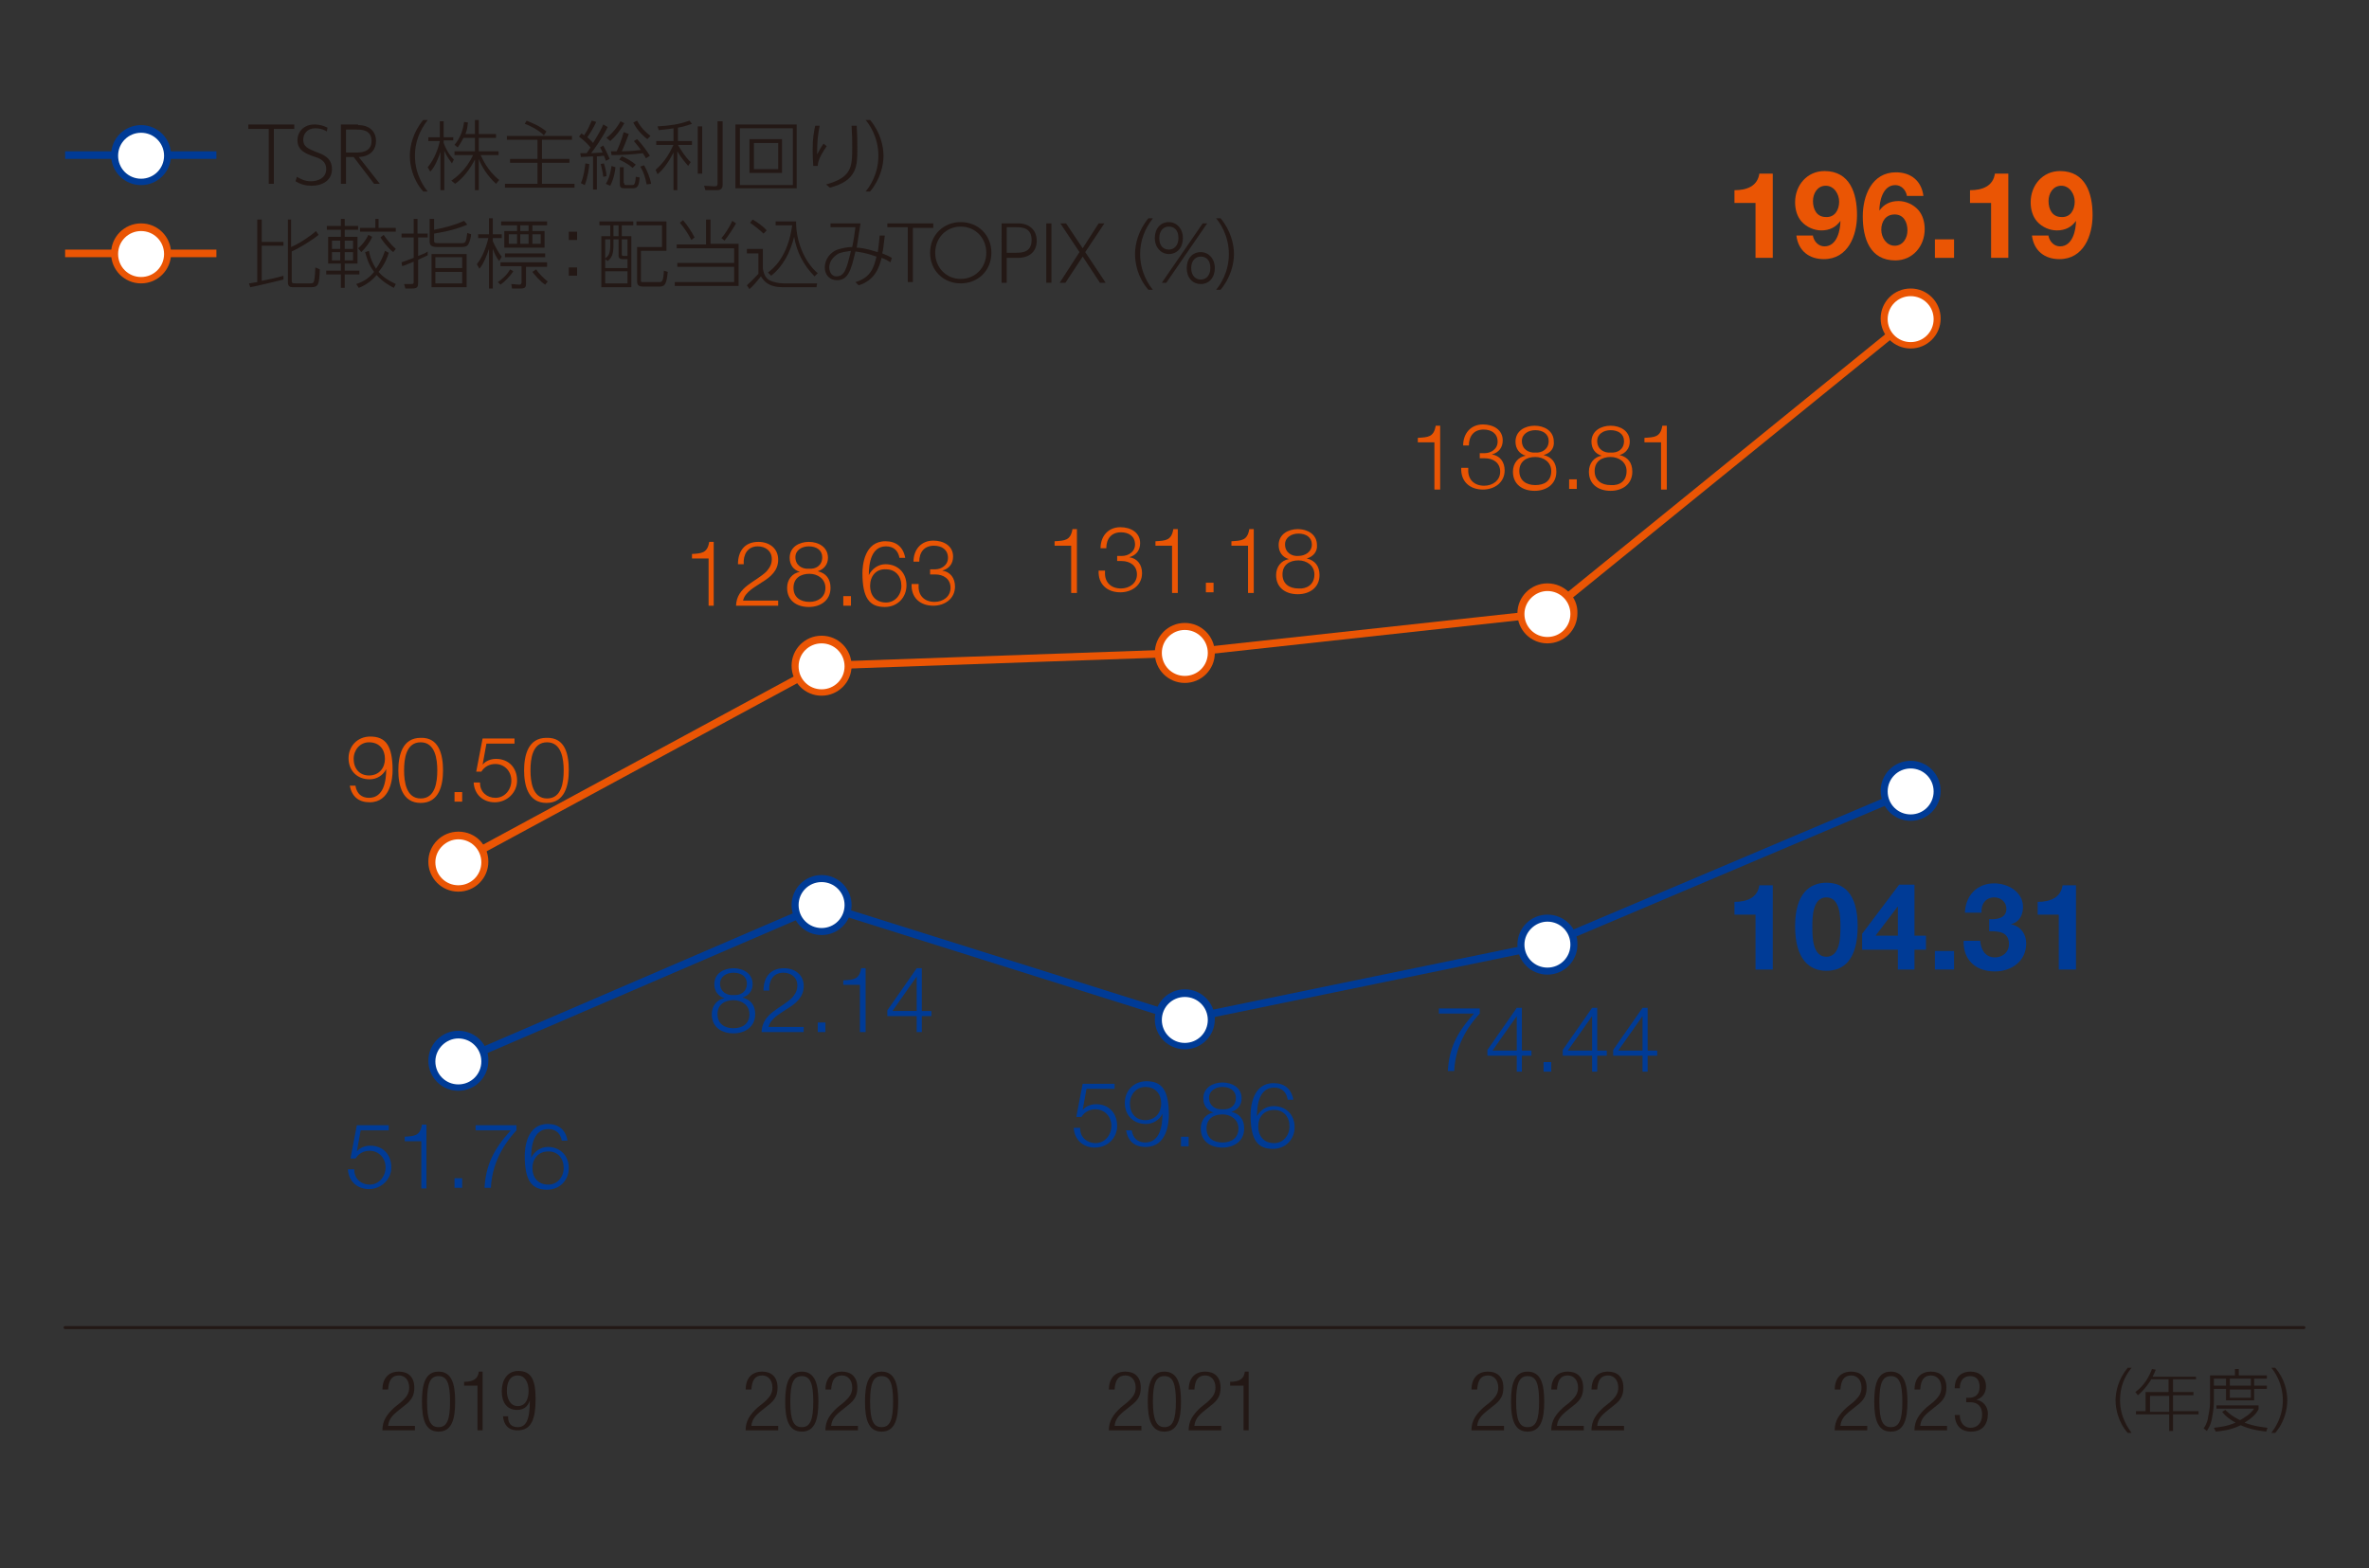 <?xml version="1.0" encoding="utf-8"?>
<!-- Generator: Adobe Illustrator 28.7.1, SVG Export Plug-In . SVG Version: 9.03 Build 54978)  -->
<svg version="1.1" id="レイヤー_1" xmlns="http://www.w3.org/2000/svg" xmlns:xlink="http://www.w3.org/1999/xlink" x="0px"
	 y="0px" viewBox="0 0 371.1 245.7" style="enable-background:new 0 0 371.1 245.7;" xml:space="preserve">
<rect x="0" y="0" width="371.1" height="245.7" fill="#333333" stroke="none"/>
<style type="text/css">
	.st0{fill:none;stroke:#EA5504;stroke-width:1.185;stroke-miterlimit:10;}
	.st1{fill:none;stroke:#003B96;stroke-width:1.185;stroke-miterlimit:10;}
	.st2{fill:#EA5504;}
	.st3{fill:#003B96;}
	.st4{fill:#231815;}
	.st5{fill:#FFFFFF;}
	.st6{fill:none;stroke:#231815;stroke-width:0.474;stroke-linecap:round;stroke-miterlimit:10;}
</style>
<g>
	<g>
		<g>
			<line class="st0" x1="128.7" y1="104.3" x2="71.8" y2="135.1"/>
			<line class="st0" x1="185.6" y1="102.3" x2="128.7" y2="104.3"/>
			<line class="st0" x1="242.4" y1="96.1" x2="185.6" y2="102.3"/>
			<line class="st0" x1="299.3" y1="49.9" x2="242.4" y2="96.1"/>
		</g>
	</g>
	<g>
		<g>
			<line class="st1" x1="128.7" y1="141.8" x2="71.8" y2="166.3"/>
			<line class="st1" x1="185.6" y1="159.7" x2="128.7" y2="141.8"/>
			<line class="st1" x1="242.4" y1="148" x2="185.6" y2="159.7"/>
			<line class="st1" x1="299.3" y1="123.9" x2="242.4" y2="148"/>
		</g>
	</g>
	<g>
		<path class="st2" d="M55.7,123.2c0.2,1.1,0.9,1.8,2.1,1.8c2.3,0,2.7-2.6,2.7-4.5h0c-0.5,1-1.5,1.6-2.6,1.6c-2,0-3.3-1.4-3.3-3.3
			c0-1.9,1.4-3.4,3.4-3.4c2.4,0,3.5,1.4,3.5,5.3c0,1.2-0.3,5-3.6,5c-1.7,0-2.8-0.9-3.1-2.6H55.7z M60.3,118.9c0-1.4-0.8-2.6-2.5-2.6
			c-1.4,0-2.4,1.2-2.4,2.6c0,1.5,0.9,2.6,2.4,2.6C59.4,121.5,60.3,120.3,60.3,118.9z"/>
		<path class="st2" d="M69.4,120.7c0,2.3-0.6,5.1-3.5,5.1c-2.9,0-3.5-2.8-3.5-5.1c0-2.3,0.6-5.1,3.5-5.1
			C68.8,115.5,69.4,118.3,69.4,120.7z M63.3,120.7c0,1.7,0.3,4.4,2.6,4.4s2.6-2.6,2.6-4.4c0-1.7-0.3-4.4-2.6-4.4
			S63.3,118.9,63.3,120.7z"/>
		<path class="st2" d="M71.2,125.6v-1.5h1.2v1.5H71.2z"/>
		<path class="st2" d="M75.2,122.7c0,1.4,1.1,2.3,2.4,2.3c1.5,0,2.5-1.3,2.5-2.7c0-1.5-1.1-2.6-2.5-2.6c-0.9,0-1.7,0.4-2.2,1.2h-0.8
			l1-5.2h5v0.8h-4.4l-0.6,3.3l0,0c0.5-0.6,1.3-0.9,2.1-0.9c2,0,3.3,1.4,3.3,3.4c0,1.9-1.6,3.4-3.5,3.4c-1.8,0-3.2-1.2-3.3-3.1H75.2z
			"/>
		<path class="st2" d="M89.1,120.7c0,2.3-0.6,5.1-3.5,5.1c-2.9,0-3.5-2.8-3.5-5.1c0-2.3,0.6-5.1,3.5-5.1
			C88.6,115.5,89.1,118.3,89.1,120.7z M83.1,120.7c0,1.7,0.3,4.4,2.6,4.4s2.6-2.6,2.6-4.4c0-1.7-0.3-4.4-2.6-4.4
			S83.1,118.9,83.1,120.7z"/>
	</g>
	<g>
		<path class="st2" d="M108.3,86.8c1.6-0.1,2.5-0.1,2.8-1.9h0.7v10H111v-7.4h-2.6V86.8z"/>
		<path class="st2" d="M121.9,94.9h-6.6c0.1-3,3.1-3.7,4.8-5.4c0.5-0.6,0.8-1.1,0.8-1.9c0-1.3-1-2-2.2-2c-1.6,0-2.3,1.3-2.2,2.8
			h-0.9c0-2,1-3.5,3.2-3.5c1.7,0,3.1,1,3.1,2.8c0,1.7-1.2,2.7-2.5,3.5c-1,0.7-2.7,1.5-3,2.9h5.5V94.9z"/>
		<path class="st2" d="M128.1,89.5L128.1,89.5c1.3,0.3,2,1.2,2,2.6c0,2-1.6,3-3.4,3c-1.9,0-3.4-1-3.4-3c0-1.3,0.8-2.3,2-2.5v0
			c-1-0.3-1.6-1.1-1.6-2.2c0-1.7,1.5-2.5,3-2.5c1.5,0,3,0.8,3,2.5C129.7,88.4,129.1,89.2,128.1,89.5z M129.3,92.1
			c0-1.4-1.2-2.2-2.5-2.2c-1.4,0-2.5,0.7-2.5,2.2c0,1.5,1.1,2.2,2.5,2.2C128.1,94.3,129.3,93.6,129.3,92.1z M128.8,87.3
			c0-1.1-0.9-1.7-2.1-1.7c-1.1,0-2.1,0.6-2.1,1.7c0,1.3,1.1,1.9,2.1,1.8C127.8,89.2,128.8,88.6,128.8,87.3z"/>
		<path class="st2" d="M132.1,94.9v-1.5h1.2v1.5H132.1z"/>
		<path class="st2" d="M140.9,87.4c-0.2-1.1-0.9-1.8-2.1-1.8c-2.3,0-2.7,2.6-2.7,4.5h0c0.5-1,1.5-1.7,2.6-1.7c2,0,3.3,1.4,3.3,3.3
			c0,1.9-1.4,3.4-3.4,3.4c-2.4,0-3.5-1.4-3.5-5.3c0-1.2,0.3-5,3.6-5c1.7,0,2.8,0.9,3.1,2.6H140.9z M136.3,91.8
			c0,1.4,0.8,2.6,2.5,2.6c1.4,0,2.4-1.2,2.4-2.6c0-1.5-0.9-2.6-2.4-2.6C137.2,89.1,136.3,90.3,136.3,91.8z"/>
		<path class="st2" d="M143.9,91.7c-0.1,1.6,0.9,2.6,2.5,2.6c1.3,0,2.5-0.8,2.5-2.2c0-1.4-1.1-2.1-2.4-2.1h-0.8v-0.8h0.8
			c0.9,0,2-0.6,2-1.8c0-1.3-1-1.9-2.2-1.9c-1.5,0-2.3,1-2.3,2.5h-0.9c0-1.9,1.2-3.3,3.1-3.3c1.6,0,3.1,0.8,3.1,2.5
			c0,1.1-0.6,1.9-1.7,2.2v0c1.3,0.2,2,1.2,2,2.5c0,1.9-1.6,3-3.4,3c-2.1,0-3.5-1.3-3.4-3.4H143.9z"/>
	</g>
	<g>
		<path class="st2" d="M165.2,84.8c1.6-0.1,2.5-0.1,2.8-1.9h0.7v10h-0.9v-7.4h-2.6V84.8z"/>
		<path class="st2" d="M173.1,89.6c-0.1,1.6,0.9,2.6,2.5,2.6c1.3,0,2.5-0.8,2.5-2.2c0-1.4-1.1-2.1-2.4-2.1H175v-0.8h0.8
			c0.9,0,2-0.6,2-1.8c0-1.3-1-1.9-2.2-1.9c-1.5,0-2.3,1-2.3,2.5h-0.9c0-1.9,1.2-3.3,3.1-3.3c1.6,0,3.1,0.8,3.1,2.5
			c0,1.1-0.6,1.9-1.7,2.2v0c1.3,0.2,2,1.2,2,2.5c0,1.9-1.6,3-3.4,3c-2.1,0-3.5-1.3-3.4-3.4H173.1z"/>
		<path class="st2" d="M181,84.8c1.6-0.1,2.5-0.1,2.8-1.9h0.7v10h-0.9v-7.4H181V84.8z"/>
		<path class="st2" d="M188.9,92.8v-1.5h1.2v1.5H188.9z"/>
		<path class="st2" d="M192.9,84.8c1.6-0.1,2.5-0.1,2.8-1.9h0.7v10h-0.9v-7.4h-2.6V84.8z"/>
		<path class="st2" d="M204.7,87.5L204.7,87.5c1.3,0.3,2,1.2,2,2.6c0,2-1.6,3-3.4,3c-1.9,0-3.4-1-3.4-3c0-1.3,0.8-2.3,2-2.5v0
			c-1-0.3-1.6-1.1-1.6-2.2c0-1.7,1.5-2.5,3-2.5c1.5,0,3,0.8,3,2.5C206.4,86.3,205.8,87.2,204.7,87.5z M205.9,90
			c0-1.4-1.2-2.2-2.5-2.2c-1.4,0-2.5,0.7-2.5,2.2c0,1.5,1.1,2.2,2.5,2.2C204.7,92.3,205.9,91.6,205.9,90z M205.5,85.3
			c0-1.1-0.9-1.7-2.1-1.7c-1.1,0-2.1,0.6-2.1,1.7c0,1.3,1.1,1.9,2.1,1.8C204.4,87.1,205.5,86.5,205.5,85.3z"/>
	</g>
	<g>
		<g>
			<path class="st2" d="M222.1,68.6c1.6-0.1,2.5-0.1,2.8-1.9h0.7v10h-0.9v-7.4h-2.6V68.6z"/>
			<path class="st2" d="M230,73.5c-0.1,1.6,0.9,2.6,2.5,2.6c1.3,0,2.5-0.8,2.5-2.2c0-1.4-1.1-2.1-2.4-2.1h-0.8V71h0.8
				c0.9,0,2-0.6,2-1.8c0-1.3-1-1.9-2.2-1.9c-1.5,0-2.3,1-2.3,2.5h-0.9c0-1.9,1.2-3.3,3.1-3.3c1.6,0,3.1,0.8,3.1,2.5
				c0,1.1-0.6,1.9-1.7,2.2v0c1.3,0.2,2,1.2,2,2.5c0,1.9-1.6,3-3.4,3c-2.1,0-3.5-1.3-3.4-3.4H230z"/>
			<path class="st2" d="M241.8,71.3L241.8,71.3c1.3,0.3,2,1.2,2,2.6c0,2-1.6,3-3.4,3c-1.9,0-3.4-1-3.4-3c0-1.3,0.8-2.3,2-2.5v0
				c-1-0.3-1.6-1.1-1.6-2.2c0-1.7,1.5-2.5,3-2.5c1.5,0,3,0.8,3,2.5C243.5,70.2,242.9,71,241.8,71.3z M243,73.8
				c0-1.4-1.2-2.2-2.5-2.2c-1.4,0-2.5,0.7-2.5,2.2c0,1.5,1.1,2.2,2.5,2.2S243,75.4,243,73.8z M242.6,69.1c0-1.1-0.9-1.7-2.1-1.7
				c-1.1,0-2.1,0.6-2.1,1.7c0,1.3,1.1,1.9,2.1,1.8C241.5,71,242.6,70.4,242.6,69.1z"/>
			<path class="st2" d="M245.8,76.6v-1.5h1.2v1.5H245.8z"/>
			<path class="st2" d="M253.7,71.3L253.7,71.3c1.3,0.3,2,1.2,2,2.6c0,2-1.6,3-3.4,3c-1.9,0-3.4-1-3.4-3c0-1.3,0.8-2.3,2-2.5v0
				c-1-0.3-1.6-1.1-1.6-2.2c0-1.7,1.5-2.5,3-2.5c1.5,0,3,0.8,3,2.5C255.3,70.2,254.7,71,253.7,71.3z M254.8,73.8
				c0-1.4-1.2-2.2-2.5-2.2c-1.4,0-2.5,0.7-2.5,2.2c0,1.5,1.1,2.2,2.5,2.2C253.7,76.1,254.8,75.4,254.8,73.8z M254.4,69.1
				c0-1.1-0.9-1.7-2.1-1.7c-1.1,0-2.1,0.6-2.1,1.7c0,1.3,1.1,1.9,2.1,1.8C253.4,71,254.4,70.4,254.4,69.1z"/>
			<path class="st2" d="M257.6,68.6c1.6-0.1,2.5-0.1,2.8-1.9h0.7v10h-0.9v-7.4h-2.6V68.6z"/>
		</g>
	</g>
	<g>
		<path class="st3" d="M55.5,183.3c0,1.4,1.1,2.3,2.4,2.3c1.5,0,2.5-1.3,2.5-2.7c0-1.5-1.1-2.6-2.5-2.6c-0.9,0-1.7,0.4-2.2,1.2h-0.8
			l1-5.2h5v0.8h-4.4l-0.6,3.3l0,0c0.5-0.6,1.3-0.9,2.1-0.9c2,0,3.3,1.4,3.3,3.4c0,1.9-1.6,3.4-3.5,3.4c-1.8,0-3.2-1.2-3.3-3.1H55.5z
			"/>
		<path class="st3" d="M63.3,178.1c1.6-0.1,2.5-0.1,2.8-1.9h0.7v10H66v-7.4h-2.6V178.1z"/>
		<path class="st3" d="M71.2,186.1v-1.5h1.2v1.5H71.2z"/>
		<path class="st3" d="M74.5,176.3h6.4v0.8c-1.2,1.3-3.8,4.4-4,9h-1c0.2-3.4,1.3-5.9,4.1-9h-5.5V176.3z"/>
		<path class="st3" d="M88,178.7c-0.2-1.1-0.9-1.8-2.1-1.8c-2.3,0-2.7,2.6-2.7,4.5h0c0.5-1,1.5-1.7,2.6-1.7c2,0,3.3,1.4,3.3,3.3
			c0,1.9-1.4,3.4-3.4,3.4c-2.4,0-3.5-1.4-3.5-5.3c0-1.2,0.3-5,3.6-5c1.7,0,2.8,0.9,3.1,2.6H88z M83.4,183c0,1.4,0.8,2.6,2.5,2.6
			c1.4,0,2.4-1.2,2.4-2.6c0-1.5-0.9-2.6-2.4-2.6C84.3,180.4,83.4,181.6,83.4,183z"/>
	</g>
	<g>
		<path class="st3" d="M116.3,156.3L116.3,156.3c1.3,0.3,2,1.2,2,2.6c0,2-1.6,3-3.4,3c-1.9,0-3.4-1-3.4-3c0-1.3,0.8-2.3,2-2.5v0
			c-1-0.3-1.6-1.1-1.6-2.2c0-1.7,1.5-2.5,3-2.5c1.5,0,3,0.8,3,2.5C117.9,155.2,117.3,156,116.3,156.3z M117.4,158.9
			c0-1.4-1.2-2.2-2.5-2.2c-1.4,0-2.5,0.7-2.5,2.2c0,1.5,1.1,2.2,2.5,2.2S117.4,160.4,117.4,158.9z M117,154.1c0-1.1-0.9-1.7-2.1-1.7
			c-1.1,0-2.1,0.6-2.1,1.7c0,1.3,1.1,1.9,2.1,1.8C116,156,117,155.4,117,154.1z"/>
		<path class="st3" d="M125.9,161.7h-6.6c0.1-3,3.1-3.7,4.8-5.4c0.5-0.6,0.8-1.1,0.8-1.9c0-1.3-1-2-2.2-2c-1.6,0-2.3,1.3-2.2,2.8
			h-0.9c0-2,1-3.5,3.2-3.5c1.7,0,3.1,1,3.1,2.8c0,1.7-1.2,2.7-2.5,3.5c-1,0.7-2.7,1.5-3,2.9h5.5V161.7z"/>
		<path class="st3" d="M128.1,161.7v-1.5h1.2v1.5H128.1z"/>
		<path class="st3" d="M132.1,153.6c1.6-0.1,2.5-0.1,2.8-1.9h0.7v10h-0.9v-7.4h-2.6V153.6z"/>
		<path class="st3" d="M139,158.3l4.6-6.6h0.8v6.7h1.5v0.8h-1.5v2.5h-0.8v-2.5H139V158.3z M143.6,158.4V153h0l-3.8,5.4H143.6z"/>
	</g>
	<g>
		<path class="st3" d="M169.2,176.8c0,1.4,1.1,2.3,2.4,2.3c1.5,0,2.5-1.3,2.5-2.7c0-1.5-1.1-2.6-2.5-2.6c-0.9,0-1.7,0.4-2.2,1.2
			h-0.8l1-5.2h5v0.8h-4.4l-0.6,3.3l0,0c0.5-0.6,1.3-0.9,2.1-0.9c2,0,3.3,1.4,3.3,3.4c0,1.9-1.5,3.4-3.5,3.4c-1.8,0-3.2-1.2-3.3-3.1
			H169.2z"/>
		<path class="st3" d="M177.3,177.2c0.2,1.1,0.9,1.8,2.1,1.8c2.3,0,2.7-2.6,2.7-4.5h0c-0.5,1-1.5,1.6-2.6,1.6c-2,0-3.3-1.4-3.3-3.3
			c0-1.9,1.4-3.4,3.4-3.4c2.4,0,3.5,1.4,3.5,5.3c0,1.2-0.3,5-3.6,5c-1.8,0-2.8-0.9-3.1-2.6H177.3z M181.9,172.9
			c0-1.4-0.8-2.6-2.5-2.6c-1.4,0-2.4,1.2-2.4,2.6c0,1.5,0.9,2.6,2.4,2.6C181,175.5,181.9,174.3,181.9,172.9z"/>
		<path class="st3" d="M185,179.6v-1.5h1.2v1.5H185z"/>
		<path class="st3" d="M192.9,174.2L192.9,174.2c1.3,0.3,2,1.2,2,2.6c0,2-1.6,3-3.4,3c-1.9,0-3.4-1-3.4-3c0-1.3,0.8-2.3,2-2.5v0
			c-1-0.3-1.6-1.1-1.6-2.2c0-1.7,1.5-2.5,3-2.5c1.5,0,3,0.8,3,2.5C194.5,173.1,193.9,173.9,192.9,174.2z M194,176.8
			c0-1.4-1.2-2.2-2.5-2.2c-1.4,0-2.5,0.7-2.5,2.2c0,1.5,1.1,2.2,2.5,2.2S194,178.3,194,176.8z M193.6,172c0-1.1-0.9-1.7-2.1-1.7
			c-1.1,0-2.1,0.6-2.1,1.7c0,1.3,1.1,1.9,2.1,1.8C192.6,173.9,193.6,173.3,193.6,172z"/>
		<path class="st3" d="M201.7,172.2c-0.2-1.1-0.9-1.8-2.1-1.8c-2.3,0-2.7,2.6-2.7,4.5h0c0.5-1,1.5-1.6,2.6-1.6c2,0,3.3,1.4,3.3,3.3
			c0,1.9-1.4,3.4-3.4,3.4c-2.4,0-3.5-1.4-3.5-5.3c0-1.2,0.3-5,3.6-5c1.7,0,2.8,0.9,3.1,2.6H201.7z M197.1,176.5
			c0,1.4,0.8,2.6,2.5,2.6c1.4,0,2.4-1.2,2.4-2.6c0-1.5-0.9-2.6-2.4-2.6C198,173.9,197.1,175,197.1,176.5z"/>
	</g>
	<g>
		<g>
			<path class="st3" d="M225.4,158h6.4v0.8c-1.2,1.3-3.8,4.4-4,9h-1c0.2-3.4,1.3-5.9,4.1-9h-5.5V158z"/>
			<path class="st3" d="M233,164.5l4.6-6.6h0.8v6.7h1.5v0.8h-1.5v2.5h-0.8v-2.5H233V164.5z M237.6,164.6v-5.4h0l-3.8,5.4H237.6z"/>
			<path class="st3" d="M241.8,167.9v-1.5h1.2v1.5H241.8z"/>
			<path class="st3" d="M244.8,164.5l4.6-6.6h0.8v6.7h1.5v0.8h-1.5v2.5h-0.8v-2.5h-4.6V164.5z M249.4,164.6v-5.4h0l-3.8,5.4H249.4z"
				/>
			<path class="st3" d="M252.7,164.5l4.6-6.6h0.8v6.7h1.5v0.8h-1.5v2.5h-0.8v-2.5h-4.6V164.5z M257.3,164.6v-5.4h0l-3.8,5.4H257.3z"
				/>
		</g>
	</g>
	<g>
		<path class="st4" d="M42.9,28.8h-0.8v-8.6h-3.2v-0.7h7.2v0.7h-3.2V28.8z"/>
		<path class="st4" d="M51.2,20.6c-0.3-0.2-0.9-0.5-1.8-0.5c-1.3,0-1.9,0.9-1.9,1.8c0,1.1,0.8,1.4,2,1.9c1.1,0.4,2.5,0.9,2.5,2.7
			c0,1.7-1.4,2.6-3.2,2.6c-0.9,0-1.7-0.2-2.5-0.7l0.2-0.7c0.7,0.4,1.3,0.7,2.2,0.7c1.1,0,2.4-0.5,2.4-1.9c0-1.3-1-1.7-2-2
			c-1.1-0.4-2.5-0.9-2.5-2.5c0-1.4,1-2.5,2.7-2.5c0.7,0,1.4,0.2,2,0.5L51.2,20.6z"/>
		<path class="st4" d="M56.1,19.6c1.8,0,2.8,1,2.8,2.5c0,1.1-0.6,2.4-2.7,2.5l3.3,4.2h-0.9l-3.2-4.2h-1.2v4.2h-0.8v-9.3H56.1z
			 M54.2,20.3v3.6h1.6c0.6,0,2.4,0,2.4-1.8s-1.6-1.8-2.4-1.8H54.2z"/>
		<path class="st4" d="M66.3,30c-1.7-1.9-2.1-4.2-2.1-5.6c0-1.5,0.5-3.7,2.1-5.6H67c-1.3,1.7-2,3.5-2,5.6c0,3,1.5,5,2,5.6H66.3z"/>
		<path class="st4" d="M70.8,25.6c-0.2-0.3-0.8-1-1.2-2v6.2h-0.6v-6c-0.6,1.8-1.2,2.7-1.6,3.1l-0.4-0.7c1.1-1.3,1.7-3.1,1.9-4.1
			h-1.8v-0.6h1.8v-2.5h0.6v2.5h1.5V22h-1.5v0.4c0.6,1.6,1.3,2.3,1.6,2.6L70.8,25.6z M75,29.8h-0.6V25c-0.4,0.7-1.3,2.5-3.1,3.8
			l-0.6-0.5c0.6-0.4,2.3-1.6,3.4-4h-2.9v-0.6h3.2v-2.1h-1.8c-0.4,0.8-0.7,1.2-0.9,1.5l-0.5-0.4c0.9-1.1,1.3-2.2,1.5-3.6l0.6,0.1
			c-0.1,1.1-0.3,1.6-0.4,1.8h1.5v-2.2H75v2.2h2.7v0.6H75v2.1h3.1v0.6h-2.8c0.2,0.4,1,2.4,2.9,3.9l-0.5,0.6c-1.4-1.3-2.3-2.8-2.7-3.9
			V29.8z"/>
		<path class="st4" d="M89.6,21.9h-4.7v3h4.3v0.6h-4.3v3.3h5.1v0.6H79.1v-0.6h5.1v-3.3h-4.3v-0.6h4.3v-3h-4.8v-0.6h10.2V21.9z
			 M85.2,21.2c-0.8-0.8-2.1-1.5-3-1.8l0.3-0.5c0.4,0.2,1.9,0.7,3.1,1.7L85.2,21.2z"/>
		<path class="st4" d="M95.2,19.9c-0.9,1.8-2.2,3.6-2.6,4.1c0.5,0,1.3-0.1,1.8-0.1c-0.2-0.5-0.3-0.6-0.4-0.8l0.5-0.3
			c0.1,0.2,0.6,1.1,1,2.1l-0.6,0.3c-0.1-0.4-0.2-0.5-0.3-0.8c-0.3,0-0.6,0.1-1.1,0.1v5.2h-0.6v-5.2c-0.4,0-1.5,0.1-1.9,0.1l-0.1-0.6
			c0.3,0,0.6,0,1,0c0.2-0.3,0.5-0.7,0.6-0.9c-0.4-0.5-1-1.1-1.8-1.7l0.4-0.5c0.2,0.2,0.3,0.2,0.4,0.3c0.6-0.9,0.8-1.4,1.2-2.3
			l0.7,0.2c-0.4,0.9-1.1,2-1.4,2.4c0.5,0.4,0.7,0.7,0.9,0.9c1-1.6,1.4-2.4,1.6-2.9L95.2,19.9z M91,28.7c0.5-1.2,0.6-2.4,0.7-3.1
			l0.6,0.1c0,0.5-0.2,2-0.7,3.3L91,28.7z M94.5,27.7c-0.1-0.8-0.2-1.2-0.4-2l0.5-0.1c0.2,0.6,0.4,1.4,0.4,2L94.5,27.7z M94.9,28.8
			c0.6-0.9,0.8-2.2,0.9-2.8l0.6,0.2c0,0.4-0.2,1.7-0.8,2.9L94.9,28.8z M95,21.6c0.8-0.6,1.6-1.5,2.2-2.6l0.6,0.3
			c-0.6,1.1-1.3,2-2.2,2.8L95,21.6z M98.5,21c-0.3,0.8-0.8,2.1-1.1,2.7c1.5,0,2-0.1,3-0.2c-0.3-0.4-0.5-0.7-1.1-1.4l0.5-0.3
			c0.7,0.7,1.5,1.8,2,2.6l-0.6,0.4c-0.2-0.3-0.3-0.5-0.5-0.8c-1.6,0.2-3.2,0.3-4.9,0.3l-0.1-0.6c0.1,0,0.8,0,0.9,0
			c0.2-0.4,0.8-1.8,1.1-3L98.5,21z M99.1,26.3c-0.7-0.6-1.3-0.9-2.1-1.3l0.4-0.5c0.6,0.2,1.5,0.7,2.2,1.3L99.1,26.3z M97.8,28.7
			c0,0.2,0,0.3,0.3,0.3h0.9c0.3,0,0.5,0,0.6-1.3l0.6,0.1c-0.1,1.3-0.3,1.7-1.1,1.7h-1.3c-0.7,0-0.7-0.3-0.7-0.8v-2.5h0.6V28.7z
			 M99.8,18.9c0.6,1.1,1.3,1.8,2.1,2.4l-0.5,0.5c-0.4-0.3-1.5-1.2-2.2-2.6L99.8,18.9z M101.3,28.9c-0.2-1-0.4-1.8-1-2.8l0.6-0.2
			c0.4,0.7,0.9,1.8,1.1,2.9L101.3,28.9z"/>
		<path class="st4" d="M106.1,22.1h2.3v0.6h-2.2c0.4,0.7,1.2,2,2,2.7l-0.4,0.6c-0.4-0.5-1-1.1-1.7-2.3v6.1h-0.6v-5.9
			c-1,2-2,3-2.5,3.4l-0.3-0.7c1.4-1.2,2.2-2.6,2.8-3.9h-2.7v-0.6h2.7v-2c-1.1,0.2-1.8,0.2-2.3,0.3l-0.2-0.6c1.8-0.1,3.4-0.3,5-0.9
			l0.4,0.5c-0.4,0.1-1,0.4-2.2,0.6V22.1z M110,19.8v7.4h-0.7v-7.4H110z M113.2,18.9v10c0,0.3,0,0.9-0.9,0.9h-1.8l-0.2-0.7l1.6,0.1
			c0.4,0,0.5-0.1,0.5-0.4v-9.8H113.2z"/>
		<path class="st4" d="M124.8,19.5v10h-9.6v-10H124.8z M115.9,20.1V29h8.3v-8.9H115.9z M122.5,21.8v5.3h-5.1v-5.3H122.5z
			 M118.1,22.4v4.1h3.8v-4.1H118.1z"/>
		<path class="st4" d="M128.4,19.7c-0.3,1.5-0.4,2.5-0.4,4.5c0.3-0.6,0.6-1.1,1-1.7l0.5,0.4c-0.4,0.6-1.4,2-1.4,3.1l-0.7,0
			c-0.1-1.3-0.1-2.5-0.1-2.6c0-1.7,0.2-2.8,0.4-3.7L128.4,19.7z M134.2,19.6c0.1,1.6,0.1,2.4,0.1,3.8c0,2.5,0,4.9-4.3,6l-0.6-0.5
			c4-1.1,4.1-2.7,4.1-5.8c0-1.1,0-1.7-0.1-3.4H134.2z"/>
		<path class="st4" d="M135.6,30c0.6-0.7,2-2.7,2-5.6c0-3-1.5-5-2-5.6h0.7c1.6,1.9,2.1,4.1,2.1,5.6c0,1.5-0.5,3.7-2.1,5.6H135.6z"/>
		<path class="st4" d="M44.4,43.8c-0.8,0.2-4.1,1-5.2,1.2L39,44.4c0.3,0,0.5-0.1,1.3-0.2v-9.8H41v3.5h3.4v0.6H41V44
			c1-0.2,2.5-0.5,3.4-0.8V43.8z M45.6,34.4v4.3c1.2-0.5,2.9-1.6,3.9-2.5l0.4,0.6c-1.1,0.9-2.9,2-4.2,2.6v4.5c0,0.4,0,0.5,0.6,0.5
			h2.2c0.4,0,0.6,0,0.7-0.4c0.1-0.3,0.2-1.6,0.2-2.1l0.7,0.3c-0.1,2.4-0.2,2.8-1.4,2.8h-2.8c-0.6,0-0.8-0.2-0.8-0.9v-9.7H45.6z"/>
		<path class="st4" d="M53.4,35.4v-1.1H54v1.1h2.1V36H54v1.1h2v4.2h-2v1.1h2.3V43H54v2.1h-0.6V43h-2.3v-0.6h2.3v-1.1h-2v-4.2h2V36
			h-2.2v-0.6H53.4z M53.4,37.7H52v1.3h1.3V37.7z M53.4,39.5H52v1.3h1.3V39.5z M55.3,37.7H54v1.3h1.3V37.7z M55.3,39.5H54v1.3h1.3
			V39.5z M61.7,45.1c-0.6-0.3-1.7-0.9-2.7-2c-0.6,0.7-1.5,1.5-2.8,2l-0.4-0.6c0.5-0.2,1.7-0.5,2.8-1.9c-1-1.3-1.2-2.5-1.4-3.1
			l0.6-0.2c0.2,1.2,0.6,2,1.1,2.8c0.8-1.1,1.2-2.2,1.4-2.8l0.6,0.3c-0.2,0.7-0.6,1.8-1.6,3c0.6,0.7,1.4,1.3,2.7,1.9L61.7,45.1z
			 M56.1,38.9c0.5-0.4,1.2-1.2,1.6-2.1l0.6,0.3c-0.3,0.8-1,1.7-1.7,2.4L56.1,38.9z M59.3,34.3v1.4h2.7v0.6h-5.6v-0.6h2.4v-1.4H59.3z
			 M60.1,36.8c0.4,0.6,1.2,1.6,1.9,2.2l-0.4,0.5c-0.8-0.6-1.7-1.8-2-2.3L60.1,36.8z"/>
		<path class="st4" d="M67,40c-0.2,0.1-1.3,0.6-1.5,0.7v3.6c0,0.6-0.1,0.9-0.9,0.9h-1.1l-0.2-0.7l1.1,0c0.4,0,0.4-0.1,0.4-0.4V41
			c-0.8,0.3-1.1,0.5-1.8,0.7l-0.1-0.6c0.6-0.2,1.1-0.4,1.9-0.7v-3.2h-1.9v-0.6h1.9v-2.3h0.6v2.3H67v0.6h-1.5v2.9
			c0.8-0.3,1.1-0.4,1.5-0.7V40z M73.2,35.2c-2.4,1-4.2,1.2-5.2,1.4v1c0,0.4,0,0.5,0.7,0.5h3.6c0.6,0,0.7-0.1,0.9-1.6l0.6,0.2
			c0,0.4-0.2,1.1-0.4,1.5c-0.2,0.4-0.5,0.5-1.1,0.5h-3.8c-1.1,0-1.2-0.4-1.2-1v-3.4H68V36c2-0.4,3.1-0.7,4.7-1.4L73.2,35.2z
			 M73.1,45h-5.5v-5.2h5.5V45z M72.4,40.3h-4.2V42h4.2V40.3z M72.4,42.6h-4.2v1.8h4.2V42.6z"/>
		<path class="st4" d="M78.2,40.9c-0.4-0.5-0.7-1.1-1-1.9v6.2h-0.6V39c-0.4,1.2-0.9,2.4-1.5,3.1l-0.4-0.7c1.2-1.5,1.7-3.7,1.8-4.1
			h-1.6v-0.6h1.7v-2.5h0.6v2.5h1.4v0.6h-1.4v0.5c0.3,0.7,1,2,1.4,2.4L78.2,40.9z M78,44.2c0.6-0.4,1.5-1.2,1.9-2l0.5,0.3
			c-0.5,0.8-1.4,1.7-2,2.1L78,44.2z M85.7,34.7v0.6h-2.3v0.9h1.9v2.6h-6.3v-2.6H81v-0.9h-2.5v-0.6H85.7z M85.7,41.2v0.6h-3.3v2.7
			c0,0.5-0.2,0.7-0.8,0.7h-1.4l-0.1-0.7l1.2,0.1c0.4,0,0.4-0.3,0.4-0.4v-2.5h-3.3v-0.6H85.7z M85.4,39.7v0.6h-6.3v-0.6H85.4z
			 M81,36.7h-1.3v1.5H81V36.7z M82.8,35.3h-1.3v0.9h1.3V35.3z M82.8,36.7h-1.3v1.5h1.3V36.7z M84.7,36.7h-1.3v1.5h1.3V36.7z
			 M84,42.2c0.4,0.7,1.4,1.6,1.8,1.9l-0.4,0.5c-0.8-0.5-1.7-1.6-2-2L84,42.2z"/>
		<path class="st4" d="M90.4,36.3v1.3h-1.3v-1.3H90.4z M90.4,41.9v1.3h-1.3v-1.3H90.4z"/>
		<path class="st4" d="M99.2,34.7v0.6h-1.8V37h1.5v8h-4.7v-8h1.4v-1.7h-1.7v-0.6H99.2z M96.9,37.5h-0.8v0.9c0,1.5-0.3,2-0.9,2.5
			l-0.4-0.3V42h3.5v-1.4h-0.8c-0.6,0-0.6-0.4-0.6-0.6V37.5z M95.6,37.5h-0.8v3c0.5-0.4,0.8-0.7,0.8-2.1V37.5z M98.3,42.5h-3.5v1.9
			h3.5V42.5z M96.9,35.3h-0.8V37h0.8V35.3z M98.3,37.5h-0.9v2.3c0,0.3,0.1,0.3,0.4,0.3h0.5V37.5z M104.3,39.3h-3.9v4.6
			c0,0.3,0,0.3,0.5,0.3h2.3c0.5,0,0.7,0,0.8-1.8l0.6,0.2c-0.2,2.1-0.5,2.3-1.4,2.3h-2.3c-0.5,0-1.1,0-1.1-0.8v-5.4h3.9v-3.4h-4v-0.6
			h4.7V39.3z"/>
		<path class="st4" d="M111.3,34.3v3.9h4.4v6.6h-10v-0.6h9.3v-2.4h-8.9v-0.6h8.9v-2.3H106v-0.6h4.6v-3.9H111.3z M108.3,37.6
			c-0.5-1-1.2-2-1.8-2.7l0.5-0.4c0.7,0.8,1.4,1.9,1.8,2.7L108.3,37.6z M113,37.3c0.5-0.5,1.4-1.9,1.7-2.7l0.6,0.4
			c-0.4,0.7-1.1,1.8-1.8,2.7L113,37.3z"/>
		<path class="st4" d="M119.5,39v3.1c0.1,0.4,0.2,1.3,1,1.8c0.6,0.3,1.5,0.5,2.2,0.5h5.3l-0.1,0.6h-5.2c-2.5,0-3.1-1.1-3.5-1.7
			c-0.4,0.5-1.1,1.4-1.8,2l-0.4-0.6c1-0.9,1.5-1.5,1.8-1.8v-3.2h-1.8V39H119.5z M119.6,36.6c-0.5-0.5-1.5-1.3-2.1-1.7l0.4-0.5
			c0.7,0.4,1.6,1,2.2,1.7L119.6,36.6z M120.3,42.7c0.8-0.6,3.1-2.4,3.8-7.4h-2.6v-0.6h3.2c0,3.8,1.8,6.8,3.4,8.1l-0.5,0.5
			c-1.7-1.7-2.8-3.8-3.2-6.2c-0.6,2.4-1.7,4.6-3.6,6.1L120.3,42.7z"/>
		<path class="st4" d="M134,44.2c2.4-0.7,2.9-2.3,3.3-4c-1.7-0.6-2.6-0.7-3.3-0.8c-0.7,3.1-1.2,4.5-2.9,4.5c-1.1,0-1.9-0.8-1.9-2
			c0-1.3,0.9-2.4,2-2.8c0.7-0.2,1.5-0.4,2.3-0.4c0.2-0.9,0.4-2.2,0.5-3.1l-3.9,0V35h4.7c-0.2,1.3-0.4,2.5-0.6,3.8
			c0.4,0,1.4,0.1,3.3,0.7c0.1-0.7,0.2-1.3,0.3-2.6l0.8,0c-0.2,1.5-0.2,2.1-0.4,2.8c0.7,0.3,0.8,0.3,1.5,0.7l-0.2,0.7
			c-0.5-0.3-0.8-0.5-1.4-0.7c-0.3,1.2-0.9,3.5-3.6,4.3L134,44.2z M131.4,39.7c-0.9,0.5-1.5,1.3-1.5,2.2c0,0.4,0.2,1.4,1.1,1.4
			c1.3,0,1.6-1.1,2.3-4C132.5,39.4,132,39.5,131.4,39.7z"/>
		<path class="st4" d="M143,44.2h-0.8v-8.6H139V35h7.2v0.7H143V44.2z"/>
		<path class="st4" d="M150.5,34.8c2.7,0,4.8,2,4.8,4.8c0,2.8-2.1,4.8-4.8,4.8c-2.7,0-4.8-2-4.8-4.8S147.8,34.8,150.5,34.8z
			 M150.5,43.7c2.3,0,4-1.8,4-4.1s-1.7-4.1-4-4.1s-4,1.8-4,4.1C146.5,41.9,148.2,43.7,150.5,43.7z"/>
		<path class="st4" d="M159.5,35c1.8,0,2.9,1.1,2.9,2.7c0,1.8-1.2,2.7-3,2.7h-1.7v3.9h-0.8V35H159.5z M159.1,39.6c0.9,0,2.5,0,2.5-2
			c0-2-1.6-2-2.5-2h-1.4v4H159.1z"/>
		<path class="st4" d="M164.7,35v9.3h-0.8V35H164.7z"/>
		<path class="st4" d="M169.6,38.9l2.5-3.9h0.9l-3,4.5l3.2,4.8h-0.9l-2.7-4.1l-2.7,4.1H166l3.1-4.8l-3-4.5h0.9L169.6,38.9z"/>
		<path class="st4" d="M179.9,45.4c-1.7-1.9-2.1-4.2-2.1-5.6c0-1.5,0.5-3.7,2.1-5.6h0.7c-1.3,1.7-2,3.5-2,5.6c0,3,1.5,5,2,5.6H179.9
			z"/>
		<path class="st4" d="M183.1,34.8c1.2,0,2.2,1,2.2,2.5c0,1.5-0.9,2.5-2.2,2.5c-1.2,0-2.2-1-2.2-2.5
			C180.9,35.8,181.8,34.8,183.1,34.8z M183.1,39.1c0.8,0,1.5-0.6,1.5-1.8c0-1.3-0.7-1.8-1.5-1.8c-0.8,0-1.5,0.6-1.5,1.8
			C181.6,38.6,182.3,39.1,183.1,39.1z M188.4,35h0.7l-6.4,9.3H182L188.4,35z M188.1,39.5c1.2,0,2.2,1,2.2,2.5s-0.9,2.5-2.2,2.5
			c-1.3,0-2.2-1-2.2-2.5C185.9,40.5,186.8,39.5,188.1,39.5z M188.1,43.8c0.8,0,1.5-0.6,1.5-1.8c0-1.3-0.7-1.8-1.5-1.8
			c-0.8,0-1.5,0.6-1.5,1.8C186.6,43.2,187.3,43.8,188.1,43.8z"/>
		<path class="st4" d="M190.5,45.4c0.6-0.7,2-2.7,2-5.6c0-3-1.5-5-2-5.6h0.7c1.6,1.9,2.1,4.1,2.1,5.6c0,1.5-0.5,3.7-2.1,5.6H190.5z"
			/>
	</g>
	<line class="st0" x1="10.2" y1="39.7" x2="33.9" y2="39.7"/>
	<g>
		<path class="st5" d="M22.1,43.9c-2.3,0-4.1-1.9-4.1-4.1s1.9-4.1,4.1-4.1s4.1,1.9,4.1,4.1S24.4,43.9,22.1,43.9z"/>
		<path class="st2" d="M22.1,36.2c2,0,3.6,1.6,3.6,3.6s-1.6,3.6-3.6,3.6s-3.6-1.6-3.6-3.6S20.1,36.2,22.1,36.2 M22.1,35
			c-2.6,0-4.7,2.1-4.7,4.7c0,2.6,2.1,4.7,4.7,4.7s4.7-2.1,4.7-4.7C26.8,37.1,24.7,35,22.1,35L22.1,35z"/>
	</g>
	<line class="st1" x1="10.2" y1="24.3" x2="33.9" y2="24.3"/>
	<g>
		<path class="st5" d="M22.1,28.5c-2.3,0-4.1-1.9-4.1-4.1s1.9-4.1,4.1-4.1s4.1,1.9,4.1,4.1S24.4,28.5,22.1,28.5z"/>
		<path class="st3" d="M22.1,20.8c2,0,3.6,1.6,3.6,3.6s-1.6,3.6-3.6,3.6s-3.6-1.6-3.6-3.6S20.1,20.8,22.1,20.8 M22.1,19.6
			c-2.6,0-4.7,2.1-4.7,4.7s2.1,4.7,4.7,4.7s4.7-2.1,4.7-4.7S24.7,19.6,22.1,19.6L22.1,19.6z"/>
	</g>
	<g>
		<path class="st4" d="M59.9,217.8c0-1.8,0.9-2.9,2.6-2.9c1.3,0,2.4,0.7,2.4,2.5c0,1.1-0.3,1.9-1.5,2.8l-1,0.8
			c-1,0.8-1.5,1.4-1.6,2.4H65v0.7h-5.1c0-1.5,0.7-2.5,1.9-3.6l1-0.8c0.9-0.8,1.3-1.4,1.3-2.3c0-1.2-0.7-1.9-1.6-1.9
			c-1.1,0-1.6,0.7-1.7,2.2H59.9z"/>
		<path class="st4" d="M68.7,214.9c2.1,0,2.6,2,2.6,4.7c0,2.7-0.5,4.7-2.6,4.7s-2.6-2-2.6-4.7C66.1,216.9,66.6,214.9,68.7,214.9z
			 M68.7,223.6c1.3,0,1.8-1.1,1.8-4s-0.5-4-1.8-4s-1.8,1.1-1.8,4S67.4,223.6,68.7,223.6z"/>
		<path class="st4" d="M74.8,217.1h-2.1v-0.6c1.6,0,2.2-0.6,2.3-1.6h0.6v9.2h-0.8V217.1z"/>
		<path class="st4" d="M79.6,222.1c0,0.9,0.5,1.5,1.5,1.5c1.3,0,1.9-1.1,1.9-4.2l0,0c-0.3,1-1,1.5-2,1.5c-1.6,0-2.4-1.2-2.4-2.9
			c0-1.7,0.8-3.2,2.6-3.2c2.1,0,2.7,1.5,2.7,4.4c0,3-0.6,4.9-2.8,4.9c-1.5,0-2.2-0.9-2.3-2.2H79.6z M81.1,220.3
			c1.3,0,1.7-1.2,1.7-2.4s-0.5-2.4-1.7-2.4c-1.3,0-1.7,1.2-1.7,2.4S79.9,220.3,81.1,220.3z"/>
	</g>
	<g>
		<path class="st4" d="M116.8,217.8c0-1.8,0.9-2.9,2.6-2.9c1.3,0,2.4,0.7,2.4,2.5c0,1.1-0.3,1.9-1.5,2.8l-1,0.8
			c-1,0.8-1.5,1.4-1.6,2.4h4.2v0.7h-5.1c0-1.5,0.7-2.5,1.9-3.6l1-0.8c0.9-0.8,1.3-1.4,1.3-2.3c0-1.2-0.7-1.9-1.6-1.9
			c-1.1,0-1.6,0.7-1.7,2.2H116.8z"/>
		<path class="st4" d="M125.6,214.9c2.1,0,2.6,2,2.6,4.7c0,2.7-0.5,4.7-2.6,4.7c-2.1,0-2.6-2-2.6-4.7
			C123,216.9,123.5,214.9,125.6,214.9z M125.6,223.6c1.3,0,1.8-1.1,1.8-4s-0.5-4-1.8-4c-1.3,0-1.8,1.1-1.8,4
			S124.3,223.6,125.6,223.6z"/>
		<path class="st4" d="M129.3,217.8c0-1.8,0.9-2.9,2.6-2.9c1.3,0,2.4,0.7,2.4,2.5c0,1.1-0.3,1.9-1.5,2.8l-1,0.8
			c-1,0.8-1.5,1.4-1.6,2.4h4.2v0.7h-5.1c0-1.5,0.7-2.5,1.9-3.6l1-0.8c0.9-0.8,1.3-1.4,1.3-2.3c0-1.2-0.7-1.9-1.6-1.9
			c-1.1,0-1.6,0.7-1.7,2.2H129.3z"/>
		<path class="st4" d="M138.1,214.9c2.1,0,2.6,2,2.6,4.7c0,2.7-0.5,4.7-2.6,4.7c-2.1,0-2.6-2-2.6-4.7
			C135.5,216.9,136,214.9,138.1,214.9z M138.1,223.6c1.3,0,1.8-1.1,1.8-4s-0.5-4-1.8-4c-1.3,0-1.8,1.1-1.8,4
			S136.8,223.6,138.1,223.6z"/>
	</g>
	<g>
		<path class="st4" d="M173.7,217.8c0-1.8,0.9-2.9,2.6-2.9c1.3,0,2.4,0.7,2.4,2.5c0,1.1-0.3,1.9-1.5,2.8l-1,0.8
			c-1,0.8-1.5,1.4-1.6,2.4h4.2v0.7h-5.1c0-1.5,0.7-2.5,1.9-3.6l1-0.8c0.9-0.8,1.3-1.4,1.3-2.3c0-1.2-0.7-1.9-1.6-1.9
			c-1.1,0-1.6,0.7-1.7,2.2H173.7z"/>
		<path class="st4" d="M182.4,214.9c2.1,0,2.6,2,2.6,4.7c0,2.7-0.5,4.7-2.6,4.7c-2.1,0-2.6-2-2.6-4.7
			C179.8,216.9,180.3,214.9,182.4,214.9z M182.4,223.6c1.3,0,1.8-1.1,1.8-4s-0.5-4-1.8-4c-1.3,0-1.8,1.1-1.8,4
			S181.2,223.6,182.4,223.6z"/>
		<path class="st4" d="M186.2,217.8c0-1.8,0.9-2.9,2.6-2.9c1.3,0,2.4,0.7,2.4,2.5c0,1.1-0.3,1.9-1.5,2.8l-1,0.8
			c-1,0.8-1.5,1.4-1.6,2.4h4.2v0.7h-5.1c0-1.5,0.7-2.5,1.9-3.6l1-0.8c0.9-0.8,1.3-1.4,1.3-2.3c0-1.2-0.7-1.9-1.6-1.9
			c-1.1,0-1.6,0.7-1.7,2.2H186.2z"/>
		<path class="st4" d="M194.8,217.1h-2.1v-0.6c1.6,0,2.2-0.6,2.3-1.6h0.6v9.2h-0.8V217.1z"/>
	</g>
	<g>
		<path class="st4" d="M230.5,217.8c0-1.8,0.9-2.9,2.6-2.9c1.3,0,2.4,0.7,2.4,2.5c0,1.1-0.3,1.9-1.5,2.8l-1,0.8
			c-1,0.8-1.5,1.4-1.6,2.4h4.2v0.7h-5.1c0-1.5,0.7-2.5,1.9-3.6l1-0.8c0.9-0.8,1.3-1.4,1.3-2.3c0-1.2-0.7-1.9-1.6-1.9
			c-1.1,0-1.6,0.7-1.7,2.2H230.5z"/>
		<path class="st4" d="M239.3,214.9c2.1,0,2.6,2,2.6,4.7c0,2.7-0.5,4.7-2.6,4.7c-2.1,0-2.6-2-2.6-4.7
			C236.7,216.9,237.2,214.9,239.3,214.9z M239.3,223.6c1.3,0,1.8-1.1,1.8-4s-0.5-4-1.8-4c-1.3,0-1.8,1.1-1.8,4
			S238,223.6,239.3,223.6z"/>
		<path class="st4" d="M243,217.8c0-1.8,0.9-2.9,2.6-2.9c1.3,0,2.4,0.7,2.4,2.5c0,1.1-0.3,1.9-1.5,2.8l-1,0.8
			c-1,0.8-1.5,1.4-1.6,2.4h4.2v0.7H243c0-1.5,0.7-2.5,1.9-3.6l1-0.8c0.9-0.8,1.3-1.4,1.3-2.3c0-1.2-0.7-1.9-1.6-1.9
			c-1.1,0-1.6,0.7-1.7,2.2H243z"/>
		<path class="st4" d="M249.3,217.8c0-1.8,0.9-2.9,2.6-2.9c1.3,0,2.4,0.7,2.4,2.5c0,1.1-0.3,1.9-1.5,2.8l-1,0.8
			c-1,0.8-1.5,1.4-1.6,2.4h4.2v0.7h-5.1c0-1.5,0.7-2.5,1.9-3.6l1-0.8c0.9-0.8,1.3-1.4,1.3-2.3c0-1.2-0.7-1.9-1.6-1.9
			c-1.1,0-1.6,0.7-1.7,2.2H249.3z"/>
	</g>
	<g>
		<path class="st2" d="M277.7,40.4H275v-8.6h-3.3v-2c1.9,0,3.6-0.6,3.9-2.6h2.1V40.4z"/>
		<path class="st2" d="M284,37c0.2,0.9,0.9,1.6,1.8,1.6c2,0,2.5-2.6,2.5-4l0,0c-0.7,1-1.7,1.5-3,1.5c-1.1,0-2.3-0.5-3.1-1.4
			c-0.7-0.8-1-1.9-1-3c0-2.7,1.9-4.9,4.6-4.9c4,0,5.1,3.5,5.1,6.9c0,3.2-1.4,6.9-5.2,6.9c-2.3,0-4-1.3-4.3-3.7H284z M288.1,31.6
			c0-1.2-0.8-2.5-2.1-2.5c-1.3,0-2,1.2-2,2.4c0,1.3,0.6,2.5,2,2.5C287.4,34.1,288.1,32.9,288.1,31.6z"/>
		<path class="st2" d="M298.7,30.6c-0.2-0.9-0.9-1.6-1.8-1.6c-2,0-2.5,2.6-2.5,4l0,0c0.7-1,1.7-1.5,3-1.5c1.1,0,2.3,0.5,3.1,1.4
			c0.7,0.8,1,1.9,1,3c0,2.7-1.9,4.9-4.6,4.9c-4,0-5.1-3.5-5.1-6.9c0-3.2,1.4-6.9,5.2-6.9c2.3,0,4,1.3,4.3,3.7H298.7z M294.7,36
			c0,1.2,0.8,2.5,2.1,2.5c1.3,0,2-1.2,2-2.4c0-1.3-0.6-2.5-2-2.5C295.4,33.6,294.7,34.7,294.7,36z"/>
		<path class="st2" d="M303.1,37.5h3v2.9h-3V37.5z"/>
		<path class="st2" d="M314.6,40.4h-2.7v-8.6h-3.3v-2c1.9,0,3.6-0.6,3.9-2.6h2.1V40.4z"/>
		<path class="st2" d="M320.9,37c0.2,0.9,0.9,1.6,1.8,1.6c2,0,2.5-2.6,2.5-4l0,0c-0.7,1-1.7,1.5-3,1.5c-1.1,0-2.3-0.5-3.1-1.4
			c-0.7-0.8-1-1.9-1-3c0-2.7,1.9-4.9,4.6-4.9c4,0,5.1,3.5,5.1,6.9c0,3.2-1.4,6.9-5.2,6.9c-2.3,0-4-1.3-4.3-3.7H320.9z M325,31.6
			c0-1.2-0.8-2.5-2.1-2.5c-1.3,0-2,1.2-2,2.4c0,1.3,0.6,2.5,2,2.5C324.3,34.1,325,32.9,325,31.6z"/>
	</g>
	<g>
		<path class="st3" d="M277.7,151.9H275v-8.6h-3.3v-2c1.9,0,3.6-0.6,3.9-2.6h2.1V151.9z"/>
		<path class="st3" d="M286.1,138.3c2.7,0,4.9,1.7,4.9,6.8c0,5.3-2.2,7-4.9,7c-2.6,0-4.9-1.7-4.9-7
			C281.2,140,283.5,138.3,286.1,138.3z M286.1,149.9c2.2,0,2.2-3.2,2.2-4.7c0-1.4,0-4.6-2.2-4.6c-2.2,0-2.2,3.2-2.2,4.6
			C283.9,146.7,283.9,149.9,286.1,149.9z"/>
		<path class="st3" d="M297.3,148.8h-5.6v-2.5l5.8-7.7h2.4v8h1.8v2.2h-1.8v3.1h-2.6V148.8z M297.3,142L297.3,142l-3.5,4.6h3.5V142z"
			/>
		<path class="st3" d="M303.1,149h3v2.9h-3V149z"/>
		<path class="st3" d="M311.5,144c1.2,0.1,2.8-0.1,2.8-1.6c0-1.1-0.9-1.8-1.9-1.8c-1.3,0-2.1,1-2,2.4h-2.6c0.1-2.7,1.9-4.6,4.6-4.6
			c2.1,0,4.5,1.3,4.5,3.7c0,1.3-0.6,2.4-1.9,2.7v0c1.5,0.3,2.4,1.5,2.4,3c0,2.8-2.3,4.4-4.9,4.4c-3,0-5-1.8-4.9-4.8h2.6
			c0.1,1.4,0.8,2.6,2.3,2.6c1.2,0,2.2-0.8,2.2-2.1c0-2-1.8-2-3.1-2V144z"/>
		<path class="st3" d="M325.2,151.9h-2.7v-8.6h-3.3v-2c1.9,0,3.6-0.6,3.9-2.6h2.1V151.9z"/>
	</g>
	<g>
		<path class="st4" d="M287.4,217.8c0-1.8,0.9-2.9,2.6-2.9c1.3,0,2.4,0.7,2.4,2.5c0,1.1-0.3,1.9-1.5,2.8l-1,0.8
			c-1,0.8-1.5,1.4-1.6,2.4h4.2v0.7h-5.1c0-1.5,0.7-2.5,1.9-3.6l1-0.8c0.9-0.8,1.3-1.4,1.3-2.3c0-1.2-0.7-1.9-1.6-1.9
			c-1.1,0-1.6,0.7-1.7,2.2H287.4z"/>
		<path class="st4" d="M296.2,214.9c2.1,0,2.6,2,2.6,4.7c0,2.7-0.5,4.7-2.6,4.7c-2.1,0-2.6-2-2.6-4.7
			C293.6,216.9,294.1,214.9,296.2,214.9z M296.2,223.6c1.3,0,1.8-1.1,1.8-4s-0.5-4-1.8-4c-1.3,0-1.8,1.1-1.8,4
			S294.9,223.6,296.2,223.6z"/>
		<path class="st4" d="M299.9,217.8c0-1.8,0.9-2.9,2.6-2.9c1.3,0,2.4,0.7,2.4,2.5c0,1.1-0.3,1.9-1.5,2.8l-1,0.8
			c-1,0.8-1.5,1.4-1.6,2.4h4.2v0.7h-5.1c0-1.5,0.7-2.5,1.9-3.6l1-0.8c0.9-0.8,1.3-1.4,1.3-2.3c0-1.2-0.7-1.9-1.6-1.9
			c-1.1,0-1.6,0.7-1.7,2.2H299.9z"/>
		<path class="st4" d="M308,219h0.4c1.1,0,1.7-0.6,1.7-1.7c0-1.1-0.5-1.7-1.5-1.7c-0.9,0-1.6,0.6-1.6,1.9h-0.8
			c0-1.5,0.8-2.6,2.5-2.6c1.4,0,2.4,0.9,2.4,2.3c0,1-0.5,1.8-1.5,2.1v0c1.1,0.2,1.8,1.1,1.8,2.2c0,1.7-0.9,2.8-2.6,2.8
			c-1.6,0-2.5-0.9-2.6-2.6h0.8c0,1.1,0.6,2,1.7,2c0.9,0,1.8-0.6,1.8-2.1c0-1.2-0.7-1.9-1.8-1.9H308V219z"/>
	</g>
	<line class="st6" x1="10.2" y1="208" x2="360.9" y2="208"/>
	<g>
		<path class="st5" d="M299.3,54.1c-2.3,0-4.1-1.9-4.1-4.1s1.9-4.1,4.1-4.1c2.3,0,4.1,1.9,4.1,4.1S301.6,54.1,299.3,54.1z"/>
		<path class="st2" d="M299.3,46.4c2,0,3.6,1.6,3.6,3.6s-1.6,3.6-3.6,3.6c-2,0-3.6-1.6-3.6-3.6S297.3,46.4,299.3,46.4 M299.3,45.2
			c-2.6,0-4.7,2.1-4.7,4.7s2.1,4.7,4.7,4.7s4.7-2.1,4.7-4.7S301.9,45.2,299.3,45.2L299.3,45.2z"/>
	</g>
	<g>
		<path class="st5" d="M242.4,100.3c-2.3,0-4.1-1.9-4.1-4.1s1.9-4.1,4.1-4.1c2.3,0,4.1,1.9,4.1,4.1S244.7,100.3,242.4,100.3z"/>
		<path class="st2" d="M242.4,92.6c2,0,3.6,1.6,3.6,3.6s-1.6,3.6-3.6,3.6s-3.6-1.6-3.6-3.6S240.5,92.6,242.4,92.6 M242.4,91.4
			c-2.6,0-4.7,2.1-4.7,4.7c0,2.6,2.1,4.7,4.7,4.7c2.6,0,4.7-2.1,4.7-4.7C247.2,93.5,245,91.4,242.4,91.4L242.4,91.4z"/>
	</g>
	<g>
		<path class="st5" d="M185.6,106.4c-2.3,0-4.1-1.9-4.1-4.1s1.9-4.1,4.1-4.1s4.1,1.9,4.1,4.1S187.8,106.4,185.6,106.4z"/>
		<path class="st2" d="M185.6,98.7c2,0,3.6,1.6,3.6,3.6s-1.6,3.6-3.6,3.6s-3.6-1.6-3.6-3.6S183.6,98.7,185.6,98.7 M185.6,97.6
			c-2.6,0-4.7,2.1-4.7,4.7s2.1,4.7,4.7,4.7s4.7-2.1,4.7-4.7S188.2,97.6,185.6,97.6L185.6,97.6z"/>
	</g>
	<g>
		<path class="st5" d="M128.7,108.5c-2.3,0-4.1-1.9-4.1-4.1s1.9-4.1,4.1-4.1c2.3,0,4.1,1.9,4.1,4.1S131,108.5,128.7,108.5z"/>
		<path class="st2" d="M128.7,100.8c2,0,3.6,1.6,3.6,3.6s-1.6,3.6-3.6,3.6c-2,0-3.6-1.6-3.6-3.6S126.7,100.8,128.7,100.8
			 M128.7,99.6c-2.6,0-4.7,2.1-4.7,4.7s2.1,4.7,4.7,4.7c2.6,0,4.7-2.1,4.7-4.7S131.3,99.6,128.7,99.6L128.7,99.6z"/>
	</g>
	<g>
		<path class="st5" d="M71.8,139.2c-2.3,0-4.1-1.9-4.1-4.1s1.9-4.1,4.1-4.1s4.1,1.9,4.1,4.1S74.1,139.2,71.8,139.2z"/>
		<path class="st2" d="M71.8,131.5c2,0,3.6,1.6,3.6,3.6s-1.6,3.6-3.6,3.6s-3.6-1.6-3.6-3.6S69.9,131.5,71.8,131.5 M71.8,130.3
			c-2.6,0-4.7,2.1-4.7,4.7s2.1,4.7,4.7,4.7c2.6,0,4.7-2.1,4.7-4.7S74.5,130.3,71.8,130.3L71.8,130.3z"/>
	</g>
	<g>
		<g>
			<path class="st5" d="M71.8,170.4c-2.3,0-4.1-1.9-4.1-4.1s1.9-4.1,4.1-4.1s4.1,1.9,4.1,4.1S74.1,170.4,71.8,170.4z"/>
			<path class="st3" d="M71.8,162.7c2,0,3.6,1.6,3.6,3.6s-1.6,3.6-3.6,3.6s-3.6-1.6-3.6-3.6S69.9,162.7,71.8,162.7 M71.8,161.5
				c-2.6,0-4.7,2.1-4.7,4.7c0,2.6,2.1,4.7,4.7,4.7c2.6,0,4.7-2.1,4.7-4.7C76.6,163.7,74.5,161.5,71.8,161.5L71.8,161.5z"/>
		</g>
		<g>
			<path class="st5" d="M128.7,145.9c-2.3,0-4.1-1.9-4.1-4.1s1.9-4.1,4.1-4.1c2.3,0,4.1,1.9,4.1,4.1S131,145.9,128.7,145.9z"/>
			<path class="st3" d="M128.7,138.2c2,0,3.6,1.6,3.6,3.6s-1.6,3.6-3.6,3.6c-2,0-3.6-1.6-3.6-3.6S126.7,138.2,128.7,138.2
				 M128.7,137.1c-2.6,0-4.7,2.1-4.7,4.7c0,2.6,2.1,4.7,4.7,4.7c2.6,0,4.7-2.1,4.7-4.7C133.4,139.2,131.3,137.1,128.7,137.1
				L128.7,137.1z"/>
		</g>
		<g>
			<path class="st5" d="M185.6,163.9c-2.3,0-4.1-1.9-4.1-4.1c0-2.3,1.9-4.1,4.1-4.1s4.1,1.9,4.1,4.1
				C189.7,162,187.8,163.9,185.6,163.9z"/>
			<path class="st3" d="M185.6,156.2c2,0,3.6,1.6,3.6,3.6s-1.6,3.6-3.6,3.6s-3.6-1.6-3.6-3.6S183.6,156.2,185.6,156.2 M185.6,155
				c-2.6,0-4.7,2.1-4.7,4.7s2.1,4.7,4.7,4.7s4.7-2.1,4.7-4.7S188.2,155,185.6,155L185.6,155z"/>
		</g>
		<g>
			<path class="st5" d="M242.4,152.1c-2.3,0-4.1-1.9-4.1-4.1c0-2.3,1.9-4.1,4.1-4.1c2.3,0,4.1,1.9,4.1,4.1
				C246.6,150.3,244.7,152.1,242.4,152.1z"/>
			<path class="st3" d="M242.4,144.4c2,0,3.6,1.6,3.6,3.6s-1.6,3.6-3.6,3.6s-3.6-1.6-3.6-3.6S240.5,144.4,242.4,144.4 M242.4,143.3
				c-2.6,0-4.7,2.1-4.7,4.7c0,2.6,2.1,4.7,4.7,4.7c2.6,0,4.7-2.1,4.7-4.7C247.2,145.4,245,143.3,242.4,143.3L242.4,143.3z"/>
		</g>
		<g>
			<path class="st5" d="M299.3,128.1c-2.3,0-4.1-1.9-4.1-4.1c0-2.3,1.9-4.1,4.1-4.1c2.3,0,4.1,1.9,4.1,4.1
				C303.4,126.2,301.6,128.1,299.3,128.1z"/>
			<path class="st3" d="M299.3,120.4c2,0,3.6,1.6,3.6,3.6s-1.6,3.6-3.6,3.6c-2,0-3.6-1.6-3.6-3.6S297.3,120.4,299.3,120.4
				 M299.3,119.2c-2.6,0-4.7,2.1-4.7,4.7c0,2.6,2.1,4.7,4.7,4.7s4.7-2.1,4.7-4.7C304,121.3,301.9,119.2,299.3,119.2L299.3,119.2z"/>
		</g>
	</g>
	<g>
		<path class="st4" d="M333.3,224.5c-1.5-1.7-1.9-3.8-1.9-5.1c0-1.3,0.4-3.3,1.9-5.1h0.6c-1.2,1.5-1.8,3.1-1.8,5.1
			c0,2.7,1.4,4.5,1.8,5.1H333.3z"/>
		<path class="st4" d="M344,215.6v0.5h-3.6v2h3.2v0.5h-3.2v2.5h4v0.5h-4v2.6h-0.6v-2.6h-5.2v-0.5h1.5v-3h3.6v-2H337
			c-0.1,0.2-1,1.6-2.1,2.5l-0.4-0.5c1.4-1,2.2-2.5,2.6-3.6l0.6,0.1c-0.2,0.5-0.3,0.7-0.5,1.1H344z M339.8,218.7h-3v2.5h3V218.7z"/>
		<path class="st4" d="M350.1,215.5v-1h0.6v1h4.4v0.5h-2v1.1h2v0.5h-2v1.8h-4.4v-1.8h-1.9v1.8c0,0.3,0,1.4-0.3,2.8
			c-0.2,1.2-0.7,1.8-0.8,2l-0.5-0.4c0.2-0.3,0.6-0.9,0.7-1.8c0.3-1.3,0.3-2.1,0.3-2.6v-3.9H350.1z M348.7,216h-1.9v1.1h1.9V216z
			 M355,224.3c-0.6-0.1-2.2-0.2-4-1c-1.6,0.8-3.1,0.9-3.9,1l-0.3-0.6c0.8-0.1,2-0.2,3.4-0.8c-0.7-0.4-1.5-0.9-2.1-1.7l0.5-0.3
			c0.3,0.3,1,1,2.3,1.6c0.7-0.4,1.6-0.9,2.2-1.8h-5.9v-0.5h6.6v0.6c-0.4,0.8-1.2,1.5-2.2,2.1c1.6,0.6,2.9,0.7,3.6,0.8L355,224.3z
			 M352.6,216h-3.3v1.1h3.3V216z M352.6,217.7h-3.3v1.3h3.3V217.7z"/>
		<path class="st4" d="M355.8,224.5c0.5-0.7,1.8-2.4,1.8-5.1c0-2.7-1.3-4.5-1.8-5.1h0.6c1.5,1.7,1.9,3.7,1.9,5.1
			c0,1.3-0.4,3.4-1.9,5.1H355.8z"/>
	</g>
</g>
<g>
</g>
<g>
</g>
<g>
</g>
<g>
</g>
<g>
</g>
<g>
</g>
<g>
</g>
<g>
</g>
<g>
</g>
<g>
</g>
<g>
</g>
<g>
</g>
<g>
</g>
<g>
</g>
<g>
</g>
</svg>
